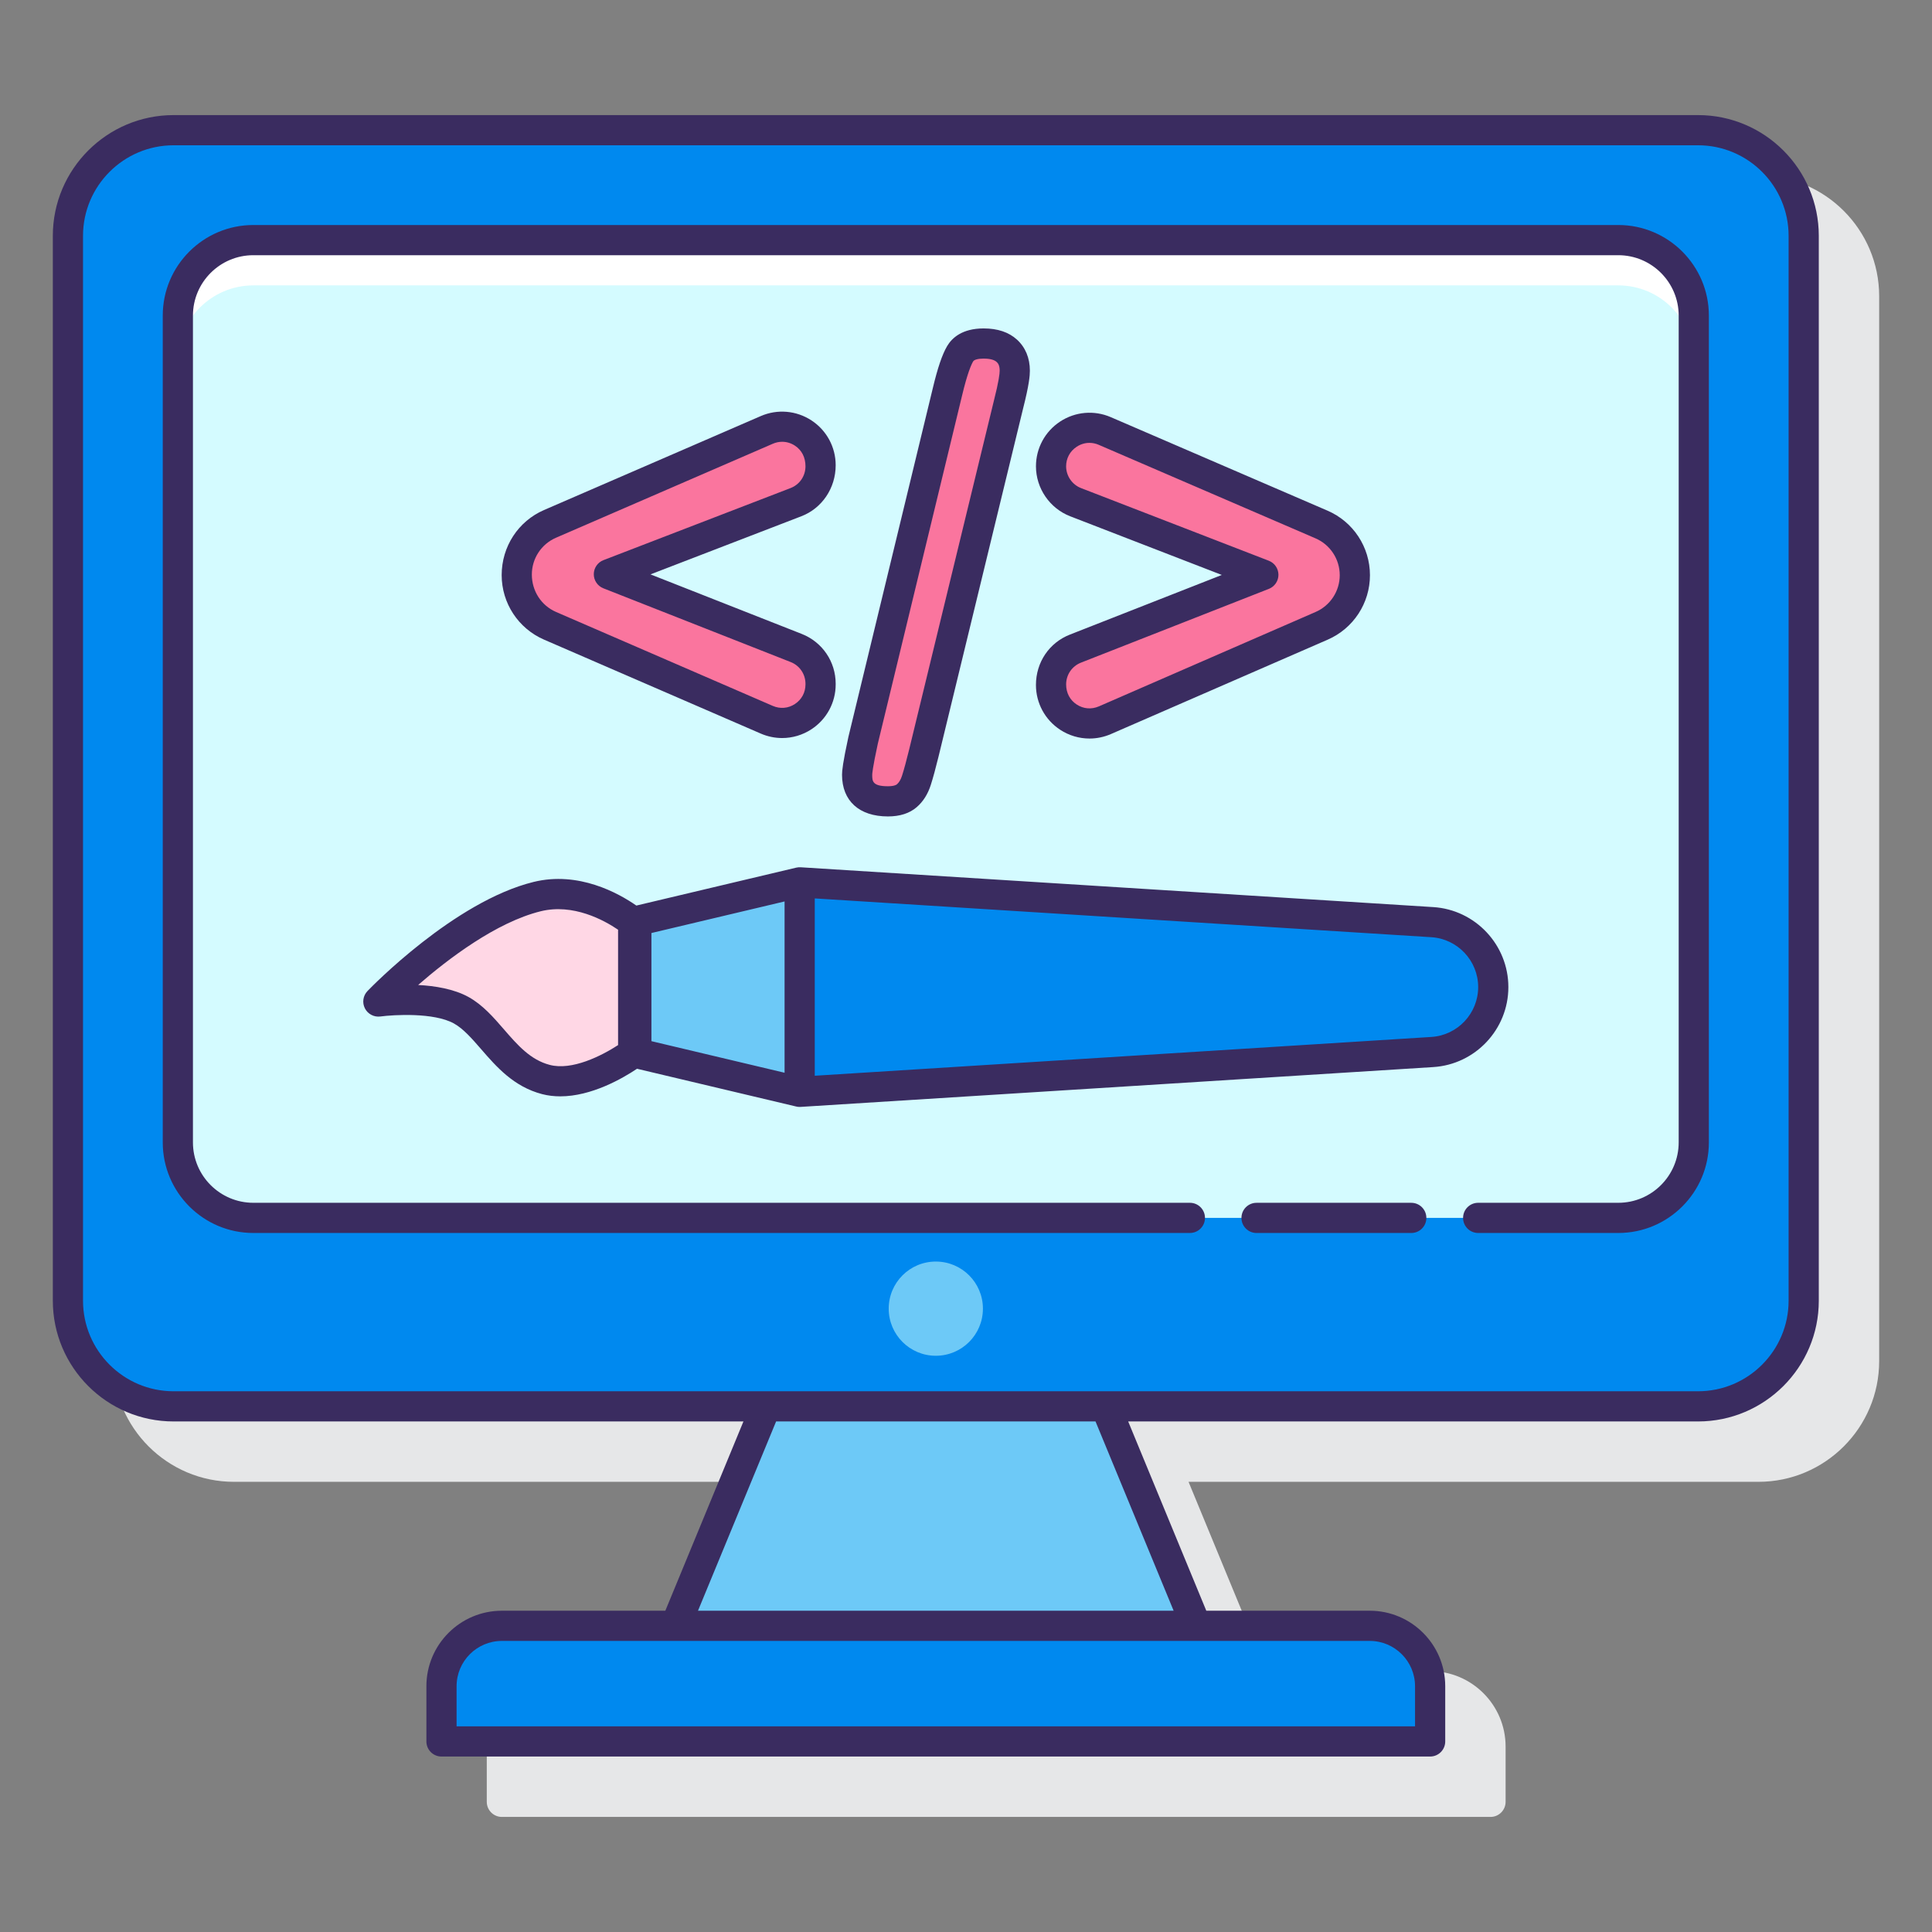 <svg id="Layer_1" enable-background="new 0 0 128 128" height="512" viewBox="0 0 128 128" width="512" xmlns="http://www.w3.org/2000/svg"><rect x="0" y="0" width="128" height="128" fill="#808080" stroke="none"/><g><path d="m116.5 11.625h-101c-4.411 0-8 3.589-8 8v70.55c0 4.411 3.589 8 8 8h37.756l-5.175 12.541h-10.831c-2.757 0-5 2.243-5 5v3.66c0 .552.448 1 1 1h65.5c.552 0 1-.448 1-1v-3.66c0-2.757-2.243-5-5-5h-10.831l-5.175-12.541h37.756c4.411 0 8-3.589 8-8v-70.55c0-4.411-3.589-8-8-8z" fill="#e6e7e8"/><g><path d="m11.5 93.175h101c3.866 0 7-3.134 7-7v-70.55c0-3.866-3.134-7-7-7h-101c-3.866 0-7 3.134-7 7v70.549c0 3.867 3.134 7.001 7 7.001z" fill="#0089ef"/><path d="m50.75 93.175h22.5l6 14.54h-34.5z" fill="#6dc9f7"/><path d="m29.25 115.375h65.5v-3.66c0-2.209-1.791-4-4-4h-57.5c-2.209 0-4 1.791-4 4z" fill="#0089ef"/><path d="m16.783 80.689h90.433c2.761 0 5-2.239 5-5v-54.78c0-2.761-2.239-5-5-5h-90.433c-2.761 0-5 2.239-5 5v54.78c0 2.761 2.239 5 5 5z" fill="#d4fbff"/><g fill="#fa759e"><path d="m54.366 45.302v.044c0 1.834-1.879 3.068-3.563 2.339l-14.362-6.225c-1.338-.58-2.203-1.898-2.203-3.356v-.039c0-1.458.866-2.776 2.203-3.356l14.363-6.225c1.683-.729 3.563.504 3.563 2.339v.069c0 1.054-.649 2-1.633 2.379l-12.393 4.774 12.41 4.886c.975.383 1.615 1.324 1.615 2.371z"/><path d="m66.812 26.819-5.603 23.071c-.187.76-.349 1.36-.49 1.801-.14.44-.353.784-.64 1.031s-.704.37-1.251.37c-1.36 0-2.041-.586-2.041-1.761 0-.306.133-1.074.4-2.301l5.582-23.071c.294-1.227.574-2.068.841-2.521.266-.453.787-.68 1.56-.68.667 0 1.177.16 1.531.48.353.32.53.76.53 1.321.001.413-.139 1.167-.419 2.26z"/><path d="m87.565 41.462-14.365 6.254c-1.684.733-3.566-.501-3.566-2.337v-.035c0-1.048.642-1.99 1.617-2.373l12.449-4.887-12.437-4.812c-.982-.38-1.629-1.324-1.629-2.377 0-1.833 1.876-3.066 3.559-2.34l14.361 6.196c1.341.578 2.209 1.899 2.209 3.359-.001 1.454-.864 2.771-2.198 3.352z"/></g><g><path d="m98.932 65.397c0 2.276-1.769 4.159-4.04 4.302l-41.912 2.638v-13.879l41.912 2.637c2.271.143 4.04 2.026 4.04 4.302z" fill="#0089ef"/><path d="m41.949 69.72 11.031 2.617v-13.88l-11.031 2.617z" fill="#6dc9f7"/><path d="m41.95 61.083c-.738-.573-3.397-2.41-6.359-1.681-5.021 1.236-10.523 6.951-10.523 6.951s3.571-.482 5.485.574c1.913 1.056 2.934 3.889 5.612 4.591 2.285.598 5.027-1.205 5.785-1.749z" fill="#ffd7e5"/></g><path d="m107.217 15.908h-90.434c-2.761 0-5 2.239-5 5v3c0-2.761 2.239-5 5-5h90.433c2.761 0 5 2.239 5 5v-3c.001-2.761-2.238-5-4.999-5z" fill="#fff"/><circle cx="62" cy="86.702" fill="#6dc9f7" r="3.121"/><g fill="#3a2c60"><path d="m55.366 30.822c0-1.199-.599-2.309-1.602-2.967-1.004-.658-2.259-.766-3.358-.29l-14.363 6.226c-1.704.738-2.806 2.416-2.806 4.312 0 1.856 1.101 3.534 2.806 4.274l14.363 6.226c.454.196.935.294 1.413.294.681 0 1.356-.197 1.945-.584 1.003-.658 1.602-1.768 1.602-2.967v-.044c0-1.468-.883-2.765-2.249-3.303l-10.021-3.945 9.996-3.851c1.36-.522 2.274-1.853 2.274-3.381zm-2.992 1.515-12.393 4.774c-.385.148-.639.518-.641.93s.25.783.634.935l12.41 4.886c.596.234.981.801.981 1.441v.044c0 .531-.255 1.003-.699 1.295s-.979.337-1.466.126l-14.362-6.225c-.973-.423-1.602-1.38-1.602-2.479 0-1.06.628-2.017 1.601-2.438l14.363-6.226c.202-.088.412-.131.621-.131.294 0 .585.086.845.257.444.292.699.764.699 1.364.001.648-.388 1.216-.991 1.447z"/><path d="m60.731 53.479c.428-.368.745-.868.939-1.484.146-.456.316-1.078.51-1.868l5.603-23.064c.402-1.578.449-2.185.449-2.503 0-.84-.297-1.553-.858-2.062-.54-.49-1.281-.739-2.203-.739-1.434 0-2.108.639-2.421 1.171-.326.553-.628 1.441-.951 2.795l-5.589 23.092c-.375 1.727-.423 2.25-.423 2.513 0 1.729 1.137 2.761 3.041 2.761.791 0 1.432-.206 1.903-.612zm-2.944-2.149c0-.059.019-.434.372-2.065l5.584-23.073c.353-1.476.608-2.04.73-2.248.068-.116.329-.186.697-.186.281 0 .658.038.858.221.095.085.203.229.203.58 0 .184-.051.689-.389 2.013-.001.004-.002.008-.003.012l-5.604 23.068c-.18.733-.336 1.311-.472 1.737-.082.258-.196.451-.339.574-.035.03-.182.128-.599.128-1.038 0-1.038-.353-1.038-.761z"/><path d="m68.634 45.38c0 1.2.6 2.31 1.604 2.968.589.386 1.264.582 1.944.582.479 0 .962-.098 1.418-.296l14.364-6.255c1.7-.74 2.799-2.416 2.799-4.271 0-1.861-1.104-3.54-2.812-4.276l-14.362-6.196c-1.098-.474-2.354-.364-3.355.294s-1.599 1.767-1.599 2.965c0 1.454.911 2.784 2.268 3.31l10.045 3.887-10.061 3.95c-1.369.535-2.253 1.832-2.253 3.338zm2.982-1.478 12.449-4.888c.384-.15.636-.521.635-.934s-.255-.781-.639-.93l-12.438-4.812c-.593-.229-.99-.81-.99-1.444 0-.53.255-1.002.698-1.294.26-.172.552-.259.847-.259.207 0 .416.043.617.13l14.362 6.196c.975.421 1.604 1.379 1.604 2.44 0 1.058-.627 2.015-1.598 2.437l-14.361 6.256c-.49.212-1.023.167-1.469-.125-.444-.291-.699-.764-.699-1.33 0-.642.386-1.208.982-1.443z"/><path d="m99.933 65.398c0-2.797-2.187-5.126-4.978-5.301l-41.912-2.638c-.097-.004-.197.002-.293.025l-10.59 2.512c-1.188-.826-3.835-2.297-6.81-1.565-5.241 1.289-10.771 6.986-11.004 7.229-.295.307-.363.766-.171 1.145.192.38.61.596 1.024.54.906-.119 3.544-.272 4.868.459.629.347 1.201 1.006 1.807 1.704 1.011 1.165 2.155 2.485 4.036 2.979.398.104.805.149 1.211.149 2.065 0 4.116-1.181 5.083-1.828l10.546 2.502c.075.019.152.027.23.027.021 0 .042-.001.062-.002l41.912-2.638c2.792-.174 4.979-2.503 4.979-5.299zm-56.774-3.583 8.821-2.092v11.349l-8.821-2.092zm-6.741 8.736c-1.282-.336-2.132-1.315-3.032-2.354-.693-.8-1.41-1.627-2.351-2.146-.963-.53-2.212-.734-3.332-.793 1.974-1.719 5.173-4.159 8.126-4.886 2.152-.526 4.183.588 5.12 1.224v7.644c-1.105.717-3.056 1.702-4.531 1.311zm58.412-1.85-40.85 2.57v-11.749l40.85 2.57c1.739.109 3.103 1.561 3.103 3.305s-1.364 3.195-3.103 3.304z"/><path d="m107.217 14.908h-90.434c-3.309 0-6 2.691-6 6v54.78c0 3.309 2.691 6 6 6h62.05c.553 0 1-.447 1-1s-.447-1-1-1h-62.05c-2.206 0-4-1.794-4-4v-54.78c0-2.206 1.794-4 4-4h90.434c2.206 0 4 1.794 4 4v54.78c0 2.206-1.794 4-4 4h-9.284c-.553 0-1 .447-1 1s.447 1 1 1h9.284c3.309 0 6-2.691 6-6v-54.78c0-3.308-2.692-6-6-6z"/><path d="m93.5 79.689h-10.25c-.553 0-1 .447-1 1s.447 1 1 1h10.25c.553 0 1-.447 1-1s-.447-1-1-1z"/><path d="m112.5 7.625h-101c-4.411 0-8 3.589-8 8v70.55c0 4.411 3.589 8 8 8h37.755l-5.175 12.54h-10.83c-2.757 0-5 2.243-5 5v3.66c0 .553.447 1 1 1h65.5c.553 0 1-.447 1-1v-3.66c0-2.757-2.243-5-5-5h-10.83l-5.175-12.54h37.755c4.411 0 8-3.589 8-8v-70.55c0-4.411-3.589-8-8-8zm-18.75 104.09v2.66h-63.5v-2.66c0-1.654 1.346-3 3-3h11.5 34.5 11.5c1.654 0 3 1.346 3 3zm-15.994-5h-31.512l5.175-12.54h21.162zm40.744-20.54c0 3.309-2.691 6-6 6h-101c-3.309 0-6-2.691-6-6v-70.55c0-3.309 2.691-6 6-6h101c3.309 0 6 2.691 6 6z"/></g></g></g></svg>
